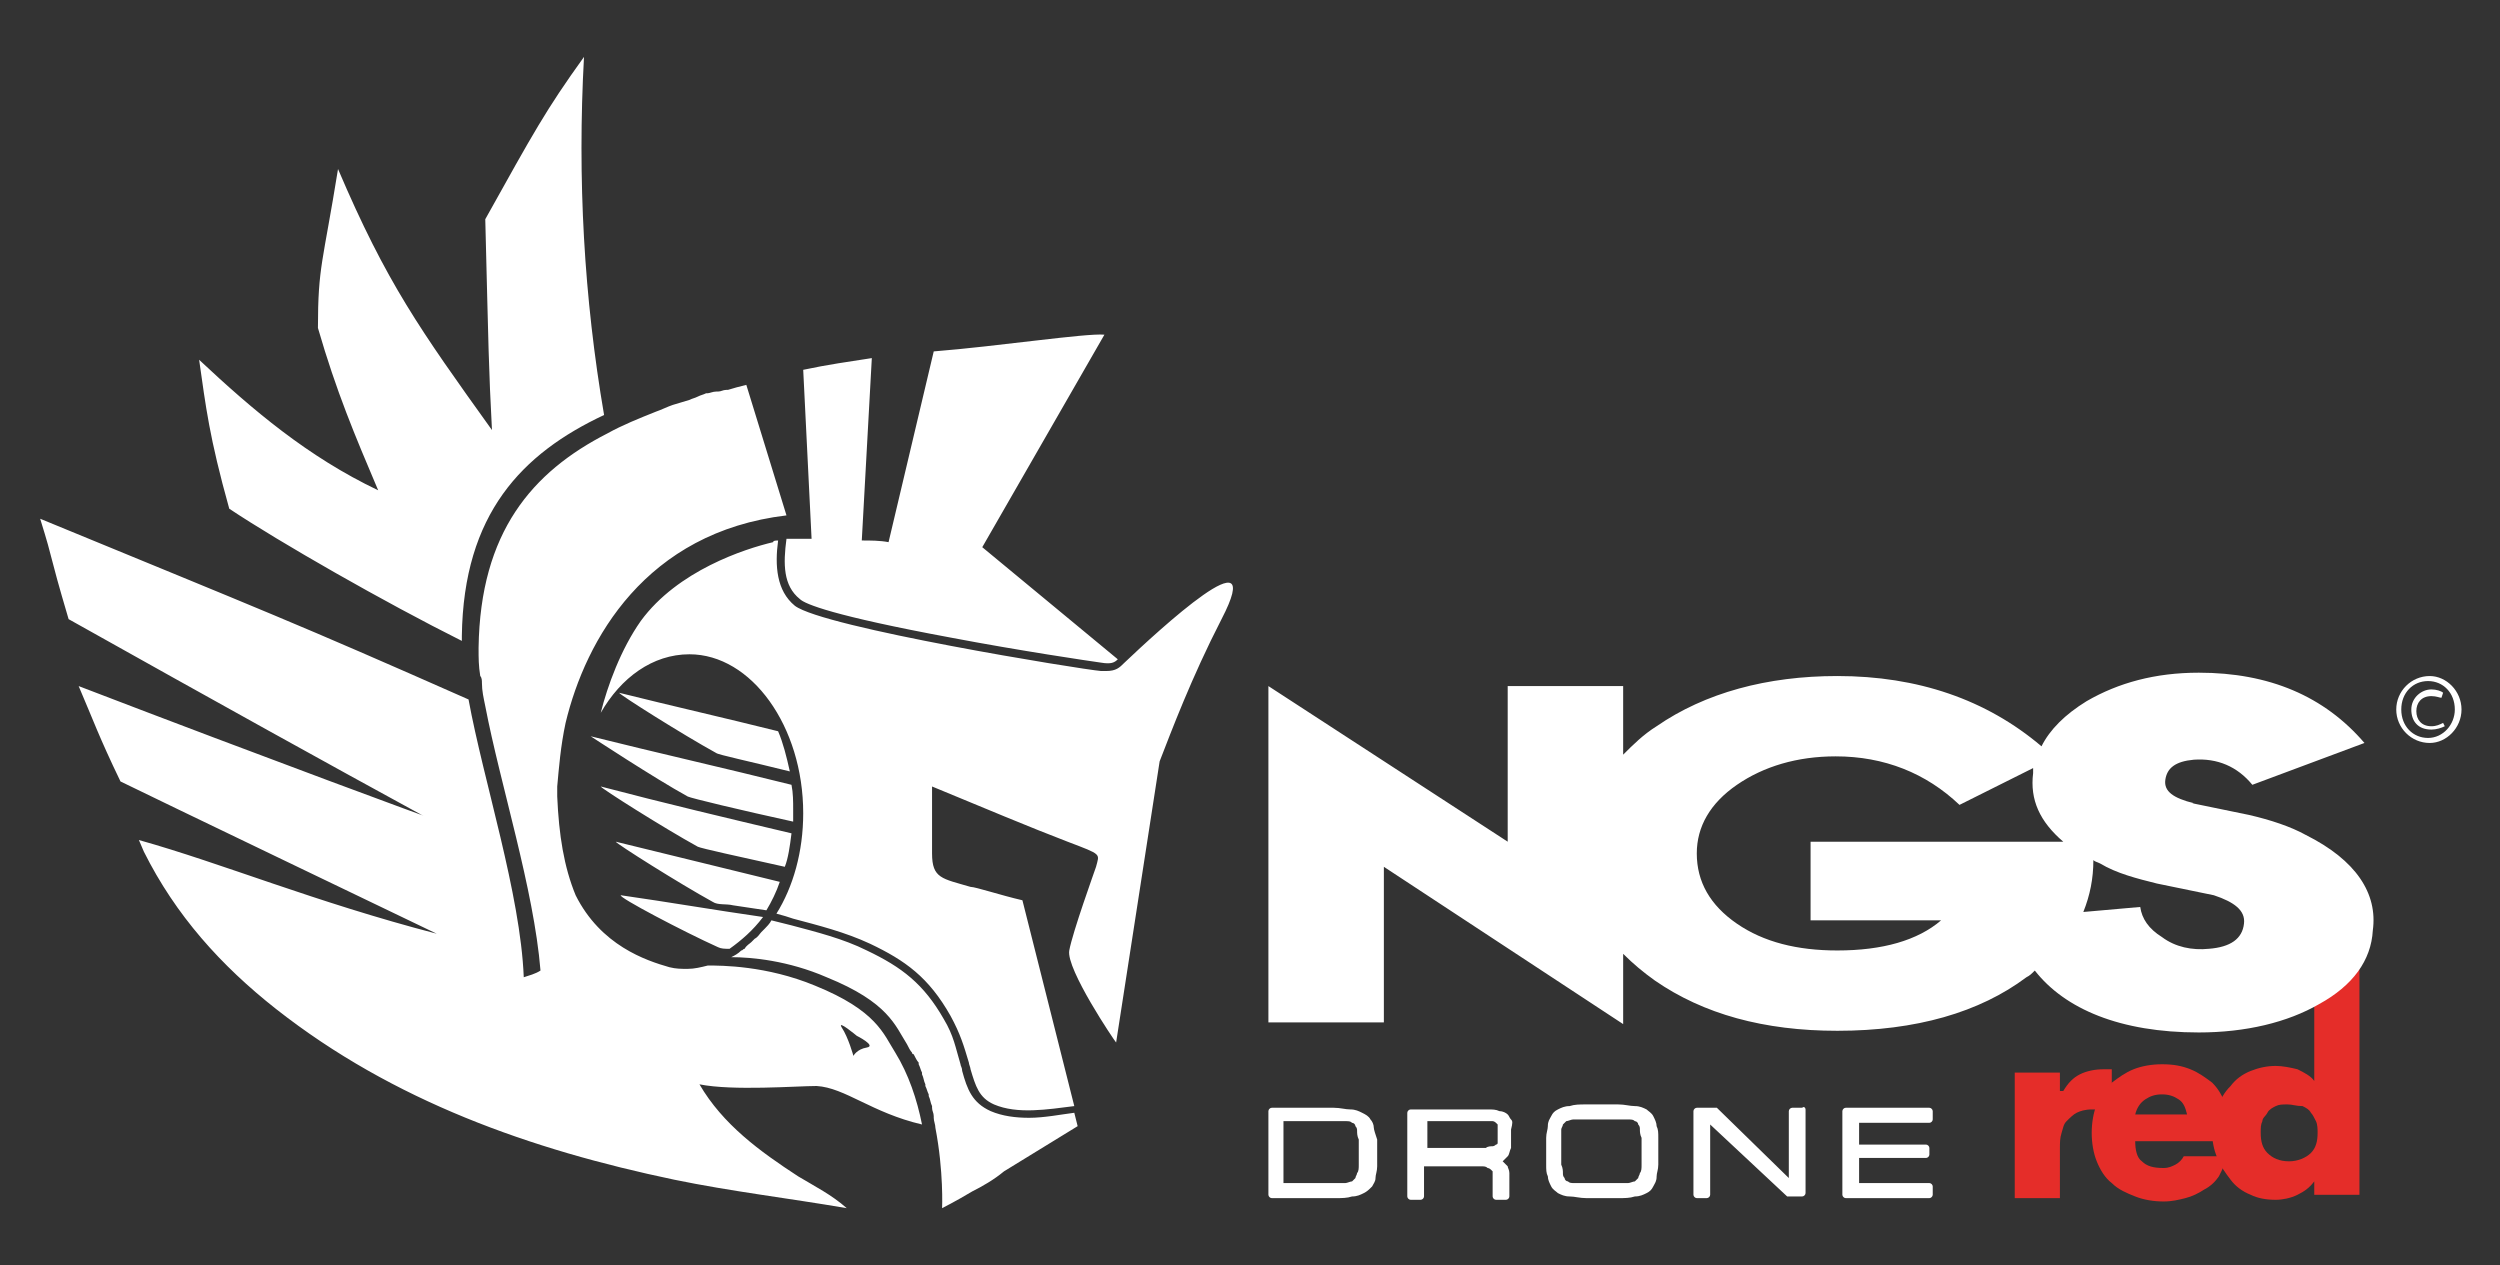 <?xml version="1.0" encoding="utf-8"?>
<!-- Generator: Adobe Illustrator 26.0.3, SVG Export Plug-In . SVG Version: 6.00 Build 0)  -->
<svg version="1.1" id="Calque_1" xmlns="http://www.w3.org/2000/svg" xmlns:xlink="http://www.w3.org/1999/xlink" x="0px" y="0px"
	 viewBox="0 0 149.4 75.6" style="enable-background:new 0 0 149.4 75.6;" xml:space="preserve">
<rect x="0" y="0" width="149.4" height="75.6" fill="#333333" stroke="none"/>
<style type="text/css">
	.st0{fill:#E52D29;}
	.st1{fill:#FFFFFF;}
</style>
<g>
	<g>
		<path class="st0" d="M123.3,65.2L123.3,65.2c0.3-0.5,0.6-0.8,1-1c0.4-0.2,0.9-0.3,1.4-0.3h0.5v2.6c-0.2-0.1-0.4-0.2-0.6-0.2
			c-0.2,0-0.4,0-0.6,0c-0.4,0-0.7,0.1-0.9,0.2c-0.2,0.1-0.4,0.3-0.6,0.5s-0.2,0.4-0.3,0.7c-0.1,0.3-0.1,0.6-0.1,0.9v3h-2.7v-7.5h2.7
			V65.2z"/>
		<path class="st0" d="M133.2,68.2h-5.6c0,0.5,0.1,1,0.4,1.2c0.3,0.3,0.7,0.4,1.3,0.4c0.3,0,0.5-0.1,0.7-0.2
			c0.2-0.1,0.4-0.3,0.5-0.5h2.6c-0.1,0.4-0.3,0.8-0.5,1.2c-0.2,0.3-0.5,0.6-0.9,0.8c-0.3,0.2-0.7,0.4-1.1,0.5
			c-0.4,0.1-0.8,0.2-1.3,0.2c-0.6,0-1.2-0.1-1.7-0.3c-0.5-0.2-1-0.4-1.4-0.8c-0.4-0.3-0.7-0.8-0.9-1.3s-0.3-1.1-0.3-1.7
			c0-0.6,0.1-1.2,0.3-1.7c0.2-0.5,0.5-0.9,0.9-1.3c0.4-0.3,0.8-0.6,1.3-0.8c0.5-0.2,1.1-0.3,1.7-0.3c0.7,0,1.2,0.1,1.7,0.3
			c0.5,0.2,0.9,0.5,1.3,0.8c0.4,0.4,0.6,0.8,0.8,1.3c0.2,0.5,0.3,1.1,0.3,1.7V68.2z M130.7,66.6c-0.1-0.4-0.2-0.7-0.5-0.9
			c-0.3-0.2-0.6-0.3-1-0.3c-0.4,0-0.7,0.1-1,0.3c-0.3,0.2-0.5,0.5-0.6,0.9H130.7z"/>
		<path class="st0" d="M138.3,70.6L138.3,70.6c-0.3,0.4-0.6,0.6-1,0.8c-0.4,0.2-0.9,0.3-1.3,0.3c-0.6,0-1.1-0.1-1.5-0.3
			c-0.5-0.2-0.9-0.5-1.2-0.9c-0.3-0.4-0.6-0.8-0.8-1.3c-0.2-0.5-0.3-1-0.3-1.5c0-0.5,0.1-1,0.3-1.5c0.2-0.5,0.4-0.9,0.8-1.3
			c0.3-0.4,0.7-0.7,1.2-0.9c0.5-0.2,1-0.3,1.5-0.3c0.4,0,0.9,0.1,1.3,0.2c0.4,0.2,0.8,0.4,1,0.7v-5.4l2.7-2.5v14.7h-2.7V70.6z
			 M136.7,66c-0.3,0-0.5,0-0.7,0.1c-0.2,0.1-0.4,0.2-0.5,0.4c-0.1,0.2-0.3,0.3-0.3,0.5c-0.1,0.2-0.1,0.4-0.1,0.7
			c0,0.5,0.1,0.9,0.4,1.2s0.7,0.5,1.3,0.5c0.5,0,1-0.2,1.3-0.5s0.4-0.7,0.4-1.2c0-0.2,0-0.5-0.1-0.7c-0.1-0.2-0.2-0.4-0.3-0.5
			c-0.1-0.2-0.3-0.3-0.5-0.4C137.2,66.1,137,66,136.7,66z"/>
	</g>
	<path class="st1" d="M48.5,32.2L48,22.1c1.4-0.3,2.8-0.5,4.1-0.7l-0.6,10.9c0.5,0,1.1,0,1.6,0.1L55.8,21c3.8-0.3,9.1-1.1,10.2-1
		l-7.3,12.7l8.1,6.7c-0.2,0.2-0.4,0.3-1,0.2c-0.7-0.1-4.8-0.7-9-1.5c-7-1.3-8.7-2-9-2.3c-1-0.8-1-2.1-0.8-3.6
		C47.4,32.2,47.9,32.2,48.5,32.2z M61.5,66.8c-0.8,0-1.6-0.1-2.3-0.4c-1.1-0.5-1.4-1.3-1.7-2.4c0-0.2-0.1-0.3-0.1-0.4
		c-0.3-1-0.4-1.7-1-2.7c-1.2-2.1-2.5-3.1-4.6-4.1c-1.4-0.7-3-1.1-4.5-1.5c-0.4-0.1-0.8-0.2-1.2-0.3c-0.1,0.2-0.3,0.4-0.4,0.5
		c-0.1,0.1-0.1,0.1-0.2,0.2c-0.1,0.1-0.2,0.3-0.4,0.4c-0.1,0.1-0.1,0.1-0.2,0.2c-0.1,0.1-0.3,0.2-0.4,0.4c-0.1,0-0.1,0.1-0.2,0.1
		c-0.2,0.2-0.4,0.3-0.6,0.4c1.2,0,3.4,0.2,5.7,1.2c3.7,1.5,4.1,2.9,4.8,4c0.1,0.2,0.2,0.4,0.3,0.5c0,0,0,0.1,0.1,0.1
		c0.1,0.2,0.2,0.4,0.3,0.5c0,0,0,0,0,0.1c0.1,0.2,0.1,0.3,0.2,0.5c0,0,0,0.1,0,0.1c0.1,0.2,0.1,0.4,0.2,0.6c0,0,0,0.1,0,0.1
		c0.1,0.2,0.1,0.3,0.2,0.5c0,0,0,0.1,0,0.1c0.1,0.2,0.1,0.4,0.2,0.6c0,0,0,0.1,0,0.1c0,0.2,0.1,0.3,0.1,0.5c0,0,0,0,0,0.1
		c0,0.2,0.1,0.4,0.1,0.6c0.5,2.6,0.4,4.8,0.4,4.8s0.8-0.4,1.8-1v0l0,0c0.6-0.3,1.3-0.7,1.9-1.2l4.4-2.7l-0.2-0.8
		C63.4,66.6,62.4,66.8,61.5,66.8z M67.2,39.6c-0.3,0.3-0.5,0.5-1.1,0.5c-0.1,0-0.2,0-0.3,0c-1.2-0.1-16.6-2.6-18.3-3.9
		c-1.1-0.9-1.2-2.4-1-3.9c-0.1,0-0.3,0-0.3,0.1c-1.7,0.4-5.7,1.7-7.9,4.7c-1.2,1.7-2,3.9-2.4,5.5c1.2-2.1,3.1-3.5,5.3-3.5
		c3.7,0,6.8,4.3,6.8,9.5c0,2.3-0.6,4.4-1.6,6c0.4,0.1,0.7,0.2,1,0.3c1.5,0.4,3.1,0.8,4.6,1.5c2.1,1,3.5,2,4.8,4.3
		c0.6,1.1,0.8,1.8,1.1,2.8c0,0.1,0.1,0.3,0.1,0.4c0.3,1,0.5,1.7,1.4,2.1c1.4,0.6,3.2,0.3,4.8,0.1l-3.1-12.3
		c-1.3-0.3-2.8-0.8-3.1-0.8c-1.7-0.5-2.3-0.5-2.3-2c0-1.8,0-3.3,0-4c2.9,1.2,6,2.5,8.1,3.3c2.1,0.8,1.9,0.7,1.7,1.5
		c-0.1,0.3-1.4,3.9-1.6,5c-0.2,1.1,2.7,5.4,2.8,5.5c0,0,0,0,0,0s0,0,0,0l2.6-16.8c0.7-1.8,1.9-5,3.7-8.5
		C75.8,31.6,69.2,37.7,67.2,39.6z M13.7,30.4c3,2,9.3,5.6,13.9,7.9c0-0.1,0-0.2,0-0.3c0.1-7.3,3.6-10.9,8.5-13.2
		c-1.2-7-1.6-14.1-1.2-21.4c-2.3,3.2-3,4.5-5.9,9.7c0.2,7.9,0.2,8.8,0.4,12.6c-4.3-6-6.3-8.8-9.2-15.6c-0.9,5.6-1.2,5.8-1.2,9.5
		c1.1,3.8,2.2,6.4,3.6,9.7c-4.2-2-7.5-4.8-10.7-7.8C12.3,24.3,12.5,26.1,13.7,30.4z M41.8,64.8c1.4,2.4,3.6,4,5.9,5.5
		c1,0.6,2,1.1,2.9,1.9c-3.5-0.6-6.9-1-10.3-1.7c-8.6-1.8-16.8-4.7-23.8-10.2c-3.3-2.6-6-5.6-7.9-9.4c-0.3-0.7,0,0-0.3-0.7
		c5,1.4,10.5,3.7,17.8,5.6c0,0-17.7-8.5-18.9-9.1C5.9,44,5.6,43.1,4.7,41c11.2,4.3,21.8,8.2,20.5,7.7c-5.5-3-12-6.6-21.1-11.7
		c-1.3-4.4-0.8-3.1-1.7-6C16,36.6,17.6,37.2,28,41.8c0.9,4.9,3.1,11.6,3.3,16.6c0.3-0.1,0.7-0.2,1-0.4c-0.4-4.9-2.4-11.1-3.3-15.8
		c0,0,0,0,0,0c-0.1-0.5-0.2-0.9-0.2-1.4c0,0,0,0,0,0c0-0.1,0-0.3-0.1-0.4c0,0,0,0,0,0c-0.1-0.6-0.1-1.1-0.1-1.6l0,0c0,0,0-0.1,0-0.1
		c0.1-6.9,3.2-10.5,7.7-12.8l0,0c0.9-0.5,1.9-0.9,2.9-1.3c0,0,0,0,0,0c0.3-0.1,0.7-0.3,1-0.4c0,0,0,0,0,0c0.3-0.1,0.7-0.2,1-0.3
		c0,0,0,0,0,0c0.2-0.1,0.3-0.1,0.5-0.2c0,0,0,0,0,0c0.2-0.1,0.3-0.1,0.5-0.2c0,0,0,0,0.1,0c0.1,0,0.3-0.1,0.5-0.1c0,0,0.1,0,0.1,0
		c0.2,0,0.3-0.1,0.5-0.1c0,0,0.1,0,0.1,0c0.3-0.1,0.7-0.2,1.1-0.3l2.4,7.8c-8.4,1-12,7.4-13.2,12.4c-0.3,1.4-0.4,2.7-0.5,3.8
		c0,0.2,0,0.4,0,0.6c0.1,2.3,0.4,4.2,1.1,5.9c1.5,3,4.2,3.9,5.6,4.3c0.4,0.1,0.7,0.1,1.1,0.1c0.4,0,0.8-0.1,1.2-0.2
		c0.8,0,3.5,0,6.4,1.2c3.7,1.5,4.1,2.9,4.8,4c0.8,1.3,1.3,2.8,1.6,4.3c-3-0.7-4.6-2.2-6.3-2.3C47.6,64.9,43.8,65.2,41.8,64.8z
		 M50.3,61.4c0.4,0.6,0.7,1.7,0.7,1.7s0.2-0.4,0.8-0.5c0.6-0.1-0.6-0.7-0.6-0.7S50,60.9,50.3,61.4z M47.3,49.8
		c-3.8-0.9-7.6-1.8-11.4-2.8c0,0.1,3.8,2.5,5.8,3.6c0.2,0.1,2.5,0.6,5.2,1.2C47.1,51.3,47.2,50.6,47.3,49.8z M42.9,56.6
		c0.2,0.1,0.4,0.1,0.7,0.1c0.7-0.5,1.4-1.1,2-1.9c-2.8-0.4-5.7-0.9-8.5-1.3C36.9,53.6,40.9,55.7,42.9,56.6z M46.6,52.7
		c-3.3-0.8-6.5-1.6-9.8-2.4c0,0.1,3.8,2.5,5.8,3.6c0.3,0.2,0.8,0.1,1.2,0.2c0.7,0.1,1.3,0.2,2,0.3C46.1,53.9,46.4,53.3,46.6,52.7z
		 M41.1,47.6c0.2,0.1,3.1,0.8,6.3,1.5c0-0.2,0-0.5,0-0.7c0-0.5,0-1-0.1-1.5c-4-1-8-1.9-12-2.9C35.3,44,39.1,46.5,41.1,47.6z
		 M47.2,46.1c-0.2-0.9-0.4-1.7-0.7-2.4c-3.2-0.8-6.3-1.5-9.5-2.3c0,0.1,3.8,2.5,5.8,3.6C42.9,45.1,44.8,45.5,47.2,46.1z"/>
	<g>
		<path class="st1" d="M147.1,42.4c0,1.1-0.9,2-1.9,2c-1.1,0-2-0.9-2-2c0-1.1,0.9-2,2-2C146.2,40.4,147.1,41.3,147.1,42.4z
			 M143.5,42.4c0,1,0.7,1.7,1.6,1.7c0.9,0,1.6-0.8,1.6-1.7c0-1-0.7-1.7-1.6-1.7C144.2,40.7,143.5,41.4,143.5,42.4z M145.9,41.7
			c-0.1,0-0.3-0.1-0.6-0.1c-0.6,0-0.9,0.4-0.9,0.9c0,0.5,0.3,0.9,0.9,0.9c0.3,0,0.5-0.1,0.7-0.2l0.1,0.2c-0.2,0.1-0.5,0.2-0.8,0.2
			c-0.8,0-1.2-0.5-1.2-1.2c0-0.7,0.6-1.2,1.2-1.2c0.3,0,0.6,0.1,0.7,0.2L145.9,41.7z"/>
	</g>
	<g>
		<g>
			<g>
				<path class="st1" d="M137.8,49.9c-0.9-0.5-2.1-0.9-3.4-1.2L131,48h0.1c-1.2-0.3-1.8-0.7-1.7-1.4c0.1-0.7,0.6-1.1,1.7-1.2
					c1.4-0.1,2.6,0.4,3.5,1.5l6.7-2.5c-2.4-2.8-5.7-4.2-9.9-4.2c-2.6,0-4.8,0.6-6.7,1.7c-1.3,0.8-2.2,1.7-2.7,2.7
					c-3.3-2.8-7.4-4.2-12.2-4.2c-4.2,0-7.9,1-10.8,3c-0.8,0.5-1.4,1.1-2,1.7v-4.1h-6.9v9.3L75.8,41v20.1h6.9v-9.3L97,61.2v-4.2
					c0.6,0.6,1.2,1.1,1.9,1.6c2.9,2,6.5,3,10.9,3c4.7,0,8.5-1.1,11.3-3.2c0.2-0.1,0.3-0.2,0.5-0.4c1.8,2.3,5.1,3.7,9.8,3.7
					c2.8,0,5.3-0.6,7.2-1.7c2-1.1,3.1-2.6,3.2-4.4v0C142.1,53.4,140.8,51.4,137.8,49.9z M109.8,56.8c-2.4,0-4.4-0.5-6-1.6
					c-1.6-1.1-2.4-2.5-2.4-4.2c0-1.6,0.8-3,2.4-4.1c1.6-1.1,3.6-1.7,5.9-1.7c2.9,0,5.4,1,7.4,2.9l4.4-2.2c0,0.1,0,0.2,0,0.3v0
					c-0.2,1.6,0.4,2.9,1.8,4.1l-15.1,0V55h1.6c0.5,0,1.3,0,2.3,0c1,0,1.8,0,2.3,0h1.6C114.6,56.2,112.5,56.8,109.8,56.8z
					 M134.1,55.2c-0.1,0.9-0.8,1.4-2.1,1.5c-1,0.1-2-0.1-2.8-0.7c-0.8-0.5-1.2-1.1-1.3-1.8l-3.4,0.3c0.4-1,0.6-2,0.6-3.1
					c0.1,0.1,0.2,0.1,0.4,0.2c1,0.6,2.2,0.9,3.4,1.2l3.4,0.7C133.5,53.9,134.2,54.4,134.1,55.2z"/>
			</g>
		</g>
		<path class="st1" d="M82.1,67.4c0-0.2-0.1-0.4-0.2-0.5c-0.1-0.2-0.3-0.3-0.5-0.4c-0.2-0.1-0.4-0.2-0.7-0.2c-0.3,0-0.6-0.1-1-0.1
			H76c-0.1,0-0.2,0.1-0.2,0.2v5c0,0.1,0.1,0.2,0.2,0.2h3.8c0.4,0,0.7,0,1-0.1c0.3,0,0.5-0.1,0.7-0.2c0.2-0.1,0.3-0.2,0.5-0.4
			c0.1-0.2,0.2-0.3,0.2-0.5c0-0.2,0.1-0.4,0.1-0.7c0-0.2,0-0.5,0-0.8c0-0.3,0-0.5,0-0.8C82.2,67.8,82.1,67.5,82.1,67.4z M81.2,68.8
			c0,0.3,0,0.6,0,0.8c0,0.2,0,0.4-0.1,0.5c0,0.1-0.1,0.2-0.1,0.3c-0.1,0.1-0.1,0.1-0.2,0.2c-0.1,0-0.3,0.1-0.4,0.1
			c-0.2,0-0.4,0-0.7,0h-3V67h3c0.3,0,0.5,0,0.7,0c0.2,0,0.3,0,0.4,0.1c0.1,0,0.2,0.1,0.2,0.2c0.1,0.1,0.1,0.2,0.1,0.3
			c0,0.1,0,0.3,0.1,0.5C81.2,68.2,81.2,68.5,81.2,68.8z M90.3,66.9c-0.1-0.1-0.1-0.2-0.2-0.3c-0.1-0.1-0.3-0.2-0.5-0.2
			c-0.2-0.1-0.4-0.1-0.7-0.1c-0.3,0-0.6,0-1,0h-3.6c-0.1,0-0.2,0.1-0.2,0.2v5c0,0.1,0.1,0.2,0.2,0.2h0.6c0.1,0,0.2-0.1,0.2-0.2v-1.8
			h2.7c0.3,0,0.5,0,0.7,0c0.2,0,0.3,0,0.4,0.1c0.1,0,0.2,0.1,0.2,0.1c0,0,0.1,0.1,0.1,0.1c0,0.1,0,0.1,0,0.2c0,0.1,0,0.2,0,0.4v0.9
			c0,0.1,0.1,0.2,0.2,0.2h0.6c0.1,0,0.2-0.1,0.2-0.2v-0.9c0-0.2,0-0.4,0-0.5c0-0.2-0.1-0.3-0.1-0.4c-0.1-0.1-0.2-0.2-0.3-0.3
			c0,0,0,0,0,0c0,0,0,0,0,0c0.1-0.1,0.2-0.2,0.3-0.3c0.1-0.1,0.1-0.3,0.2-0.5c0-0.2,0-0.4,0-0.6c0-0.2,0-0.3,0-0.5
			C90.4,67.1,90.4,67,90.3,66.9z M89.5,68.1c0,0.1,0,0.2,0,0.2c0,0.1-0.1,0.1-0.1,0.1c0,0-0.1,0.1-0.2,0.1c-0.1,0-0.3,0-0.4,0.1
			c-0.2,0-0.4,0-0.7,0h-2.8V67H88c0.3,0,0.5,0,0.7,0c0.2,0,0.3,0,0.5,0c0.1,0,0.2,0.1,0.2,0.1c0,0,0.1,0.1,0.1,0.1
			c0,0.1,0,0.1,0,0.2c0,0.1,0,0.2,0,0.4C89.5,67.9,89.5,68,89.5,68.1z M99,67.3c0-0.2-0.1-0.4-0.2-0.6c-0.1-0.2-0.3-0.3-0.4-0.4
			c-0.2-0.1-0.4-0.2-0.7-0.2c-0.3,0-0.6-0.1-1-0.1h-1.9c-0.4,0-0.7,0-1,0.1c-0.3,0-0.5,0.1-0.7,0.2c-0.2,0.1-0.3,0.2-0.4,0.4
			c-0.1,0.2-0.2,0.3-0.2,0.6c0,0.2-0.1,0.4-0.1,0.7c0,0.2,0,0.5,0,0.8c0,0.3,0,0.6,0,0.8c0,0.3,0,0.5,0.1,0.7c0,0.2,0.1,0.4,0.2,0.6
			c0.1,0.2,0.3,0.3,0.4,0.4c0.2,0.1,0.4,0.2,0.7,0.2c0.3,0,0.6,0.1,1,0.1h1.9c0.4,0,0.7,0,1-0.1c0.3,0,0.5-0.1,0.7-0.2
			c0.2-0.1,0.3-0.2,0.4-0.4c0.1-0.2,0.2-0.3,0.2-0.6c0-0.2,0.1-0.4,0.1-0.7c0-0.2,0-0.5,0-0.8c0-0.3,0-0.6,0-0.8
			C99.1,67.7,99.1,67.5,99,67.3z M96.7,70.7h-1.9c-0.3,0-0.5,0-0.7,0c-0.2,0-0.3,0-0.4-0.1c-0.1,0-0.2-0.1-0.2-0.2
			c-0.1-0.1-0.1-0.2-0.1-0.3c0-0.1,0-0.3-0.1-0.5c0-0.2,0-0.5,0-0.8c0-0.3,0-0.6,0-0.8c0-0.2,0-0.4,0-0.5c0-0.1,0.1-0.2,0.1-0.3
			c0.1-0.1,0.1-0.1,0.2-0.2c0.1,0,0.3-0.1,0.4-0.1c0.2,0,0.4,0,0.7,0h1.9c0.3,0,0.5,0,0.7,0c0.2,0,0.3,0,0.4,0.1
			c0.1,0,0.2,0.1,0.2,0.2c0.1,0.1,0.1,0.2,0.1,0.3c0,0.1,0,0.3,0.1,0.5c0,0.2,0,0.5,0,0.8c0,0.3,0,0.6,0,0.8c0,0.2,0,0.4-0.1,0.5
			c0,0.1-0.1,0.2-0.1,0.3c-0.1,0.1-0.1,0.1-0.2,0.2c-0.1,0-0.3,0.1-0.4,0.1C97.2,70.7,96.9,70.7,96.7,70.7z M107.9,66.3v5
			c0,0.1-0.1,0.2-0.2,0.2h-0.8c0,0-0.1,0-0.1,0l-4.6-4.3v4.2c0,0.1-0.1,0.2-0.2,0.2h-0.6c-0.1,0-0.2-0.1-0.2-0.2v-5
			c0-0.1,0.1-0.2,0.2-0.2h1.1c0,0,0.1,0,0.1,0l4.3,4.2v-4c0-0.1,0.1-0.2,0.2-0.2h0.6C107.8,66.1,107.9,66.2,107.9,66.3z M111.1,67
			v1.4h4c0.1,0,0.2,0.1,0.2,0.2V69c0,0.1-0.1,0.2-0.2,0.2h-4v1.5h4.2c0.1,0,0.2,0.1,0.2,0.2v0.5c0,0.1-0.1,0.2-0.2,0.2h-5
			c-0.1,0-0.2-0.1-0.2-0.2v-5c0-0.1,0.1-0.2,0.2-0.2h5c0.1,0,0.2,0.1,0.2,0.2v0.5c0,0.1-0.1,0.2-0.2,0.2H111.1z"/>
	</g>
</g>
</svg>
